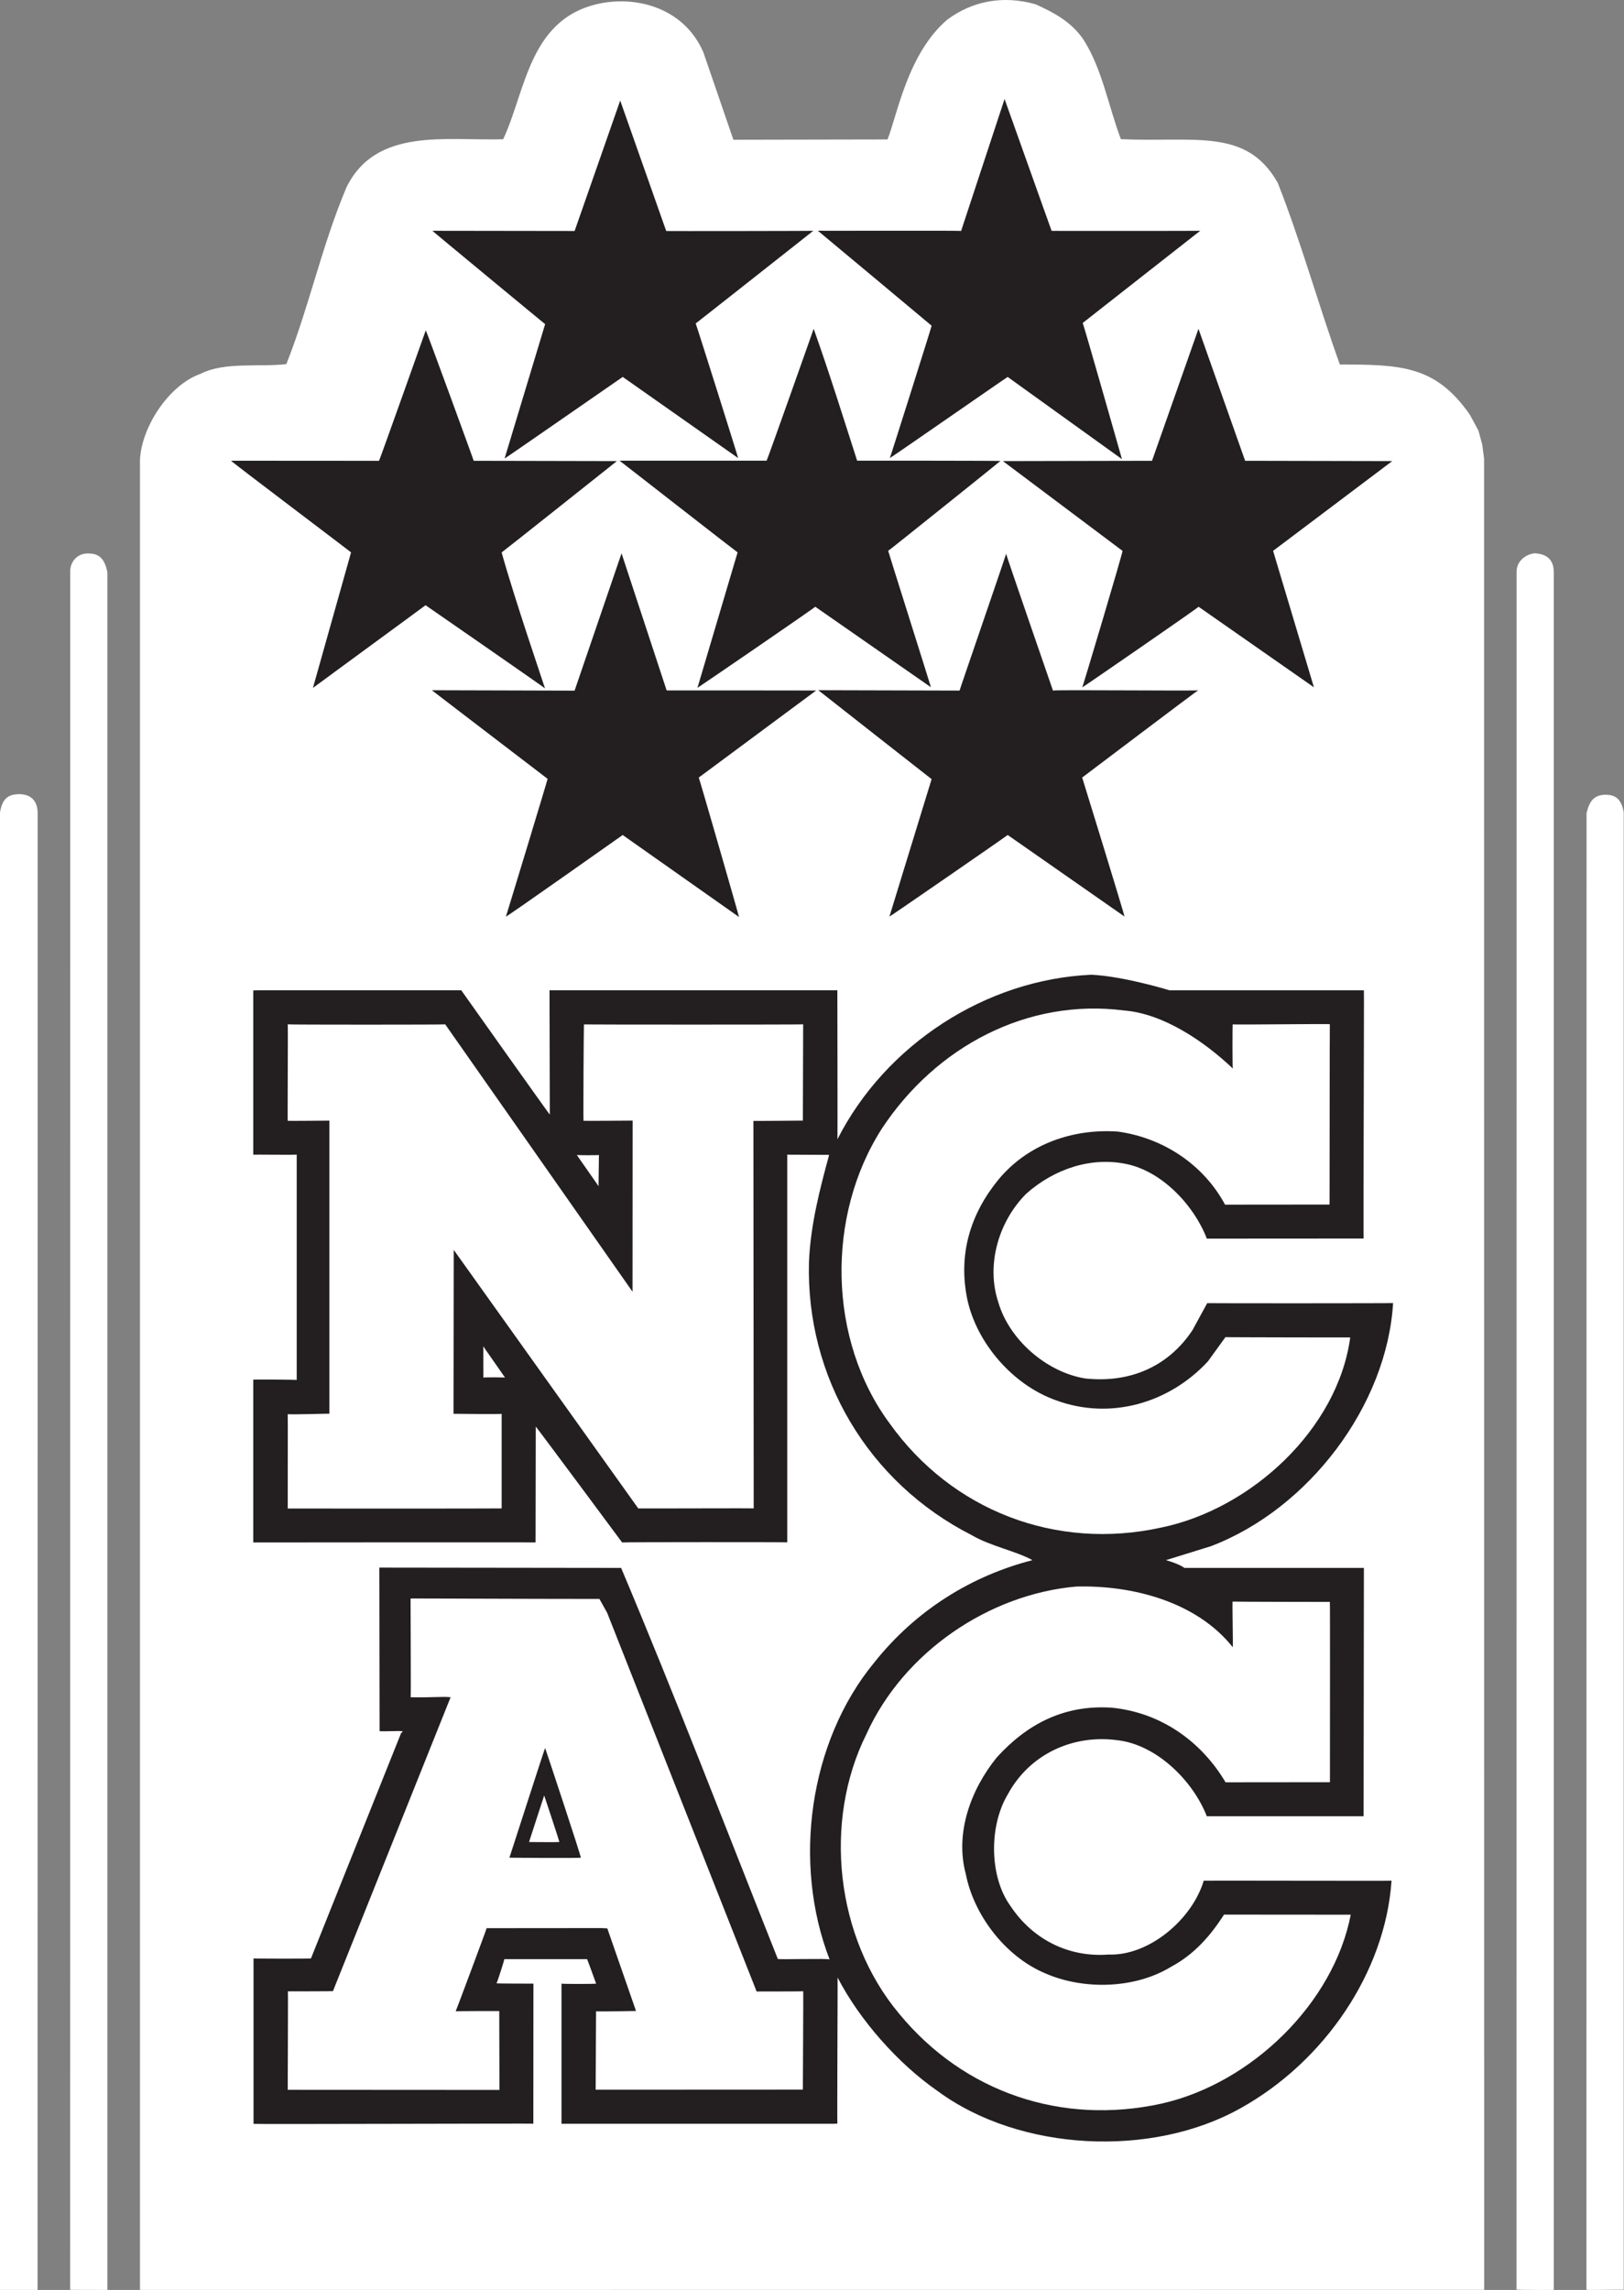 <?xml version="1.0" encoding="UTF-8"?>
<svg id="Layer_2" data-name="Layer 2" xmlns="http://www.w3.org/2000/svg" viewBox="0 0 652.27 919.42">
  <rect x="0" y="0" width="652.27" height="919.42" fill="#808080" stroke="none"/>
  <defs>
    <style>
      .cls-1 {
        fill: #231f20;
      }

      .cls-2 {
        fill: #fff;
      }
    </style>
  </defs>
  <g id="Layer_1-2" data-name="Layer 1">
    <g>
      <path class="cls-2" d="M435.27,16.06c7.48,11.84,9.86,26.38,14.92,39.82,29.79,1.31,50.49-4.65,63.01,17.53,9.35,23.69,16.21,48.63,24.94,72.94,24.66.04,38.46.43,52.21,20.15l3.46,6.39,1.52,5.62.74,5.6.04,735.26-539.89.04V184.54c.7-13.44,11.84-30.08,24.31-34.44,9.59-4.91,23.26-2.65,34.48-3.9,9.35-23.69,14.14-47.22,24.12-70.92,11.84-24.31,40.33-18.66,62.97-19.37,9.35-19.95,10.44-49.76,40.52-54.82,15.59-2.49,32.81,3.47,39.9,19.95l12.04,35.07,61.91-.12c3.94-9.9,8.07-34.41,23.93-48.04,9.97-7.48,22.44-9.97,35.54-6.23,6.86,3.12,14.34,6.86,19.33,14.34Z"/>
      <path class="cls-1" d="M422.38,92.7s59.54.04,59.69-.04c.08-.08-47.07,36.9-47.22,37.02.23-.04,15.78,54.67,15.78,54.67l-45.9-33c-.04-.12-47.34,32.77-47.34,32.57.08.08,16.83-52.84,16.79-53.15,0,0-45.63-38.15-45.71-38.15.35.12,57.55-.13,57.55.12l17.46-52.99c.08.23,18.9,53.03,18.9,52.95Z"/>
      <path class="cls-1" d="M267.57,92.74c-.19.08,59.23,0,59.07-.08.12-.04-47.26,37.29-47.22,37.21.12,0,17.26,54.28,17.03,54.04l-46.33-32.57c.19-.16-47.46,32.89-47.46,32.77l16.29-53.97c.12.16-45.43-37.48-45.28-37.48l57.12.08,18.31-52.37,18.47,52.37Z"/>
      <path class="cls-1" d="M385.4,277.27c-.12.12,18.82-54.86,18.7-54.94-.12.19,18.82,54.94,18.82,54.94.07-.39,58.45.2,58.37-.12-.31-.04-46.48,34.95-46.64,35.03.08.16,17.22,55.84,16.99,55.8l-46.91-32.73c-.04.19-47.46,32.92-47.5,32.77l16.95-55.21c.23.23-45.24-35.46-45.51-35.69"/>
      <line class="cls-2" x1="328.67" y1="277.12" x2="385.16" y2="277.27"/>
      <path class="cls-1" d="M327.42,243.61c.16.19-47.11,32.54-47.3,32.57l16.13-54.4c-.12.04-47.46-36.9-47.42-36.82h59.07c.23-.08,18.98-53.07,18.9-52.95,6.23,17.45,11.85,35.5,17.46,52.95-.03-.03,57.69.02,57.55.12-.08.16-44.93,36.12-45.08,36.08-.08-.04,17.26,54.82,17.18,54.78l-46.48-32.34Z"/>
      <path class="cls-1" d="M500.11,185.01l59.07.12-47.85,36.04,16.4,54.78-46.33-32.34c.19.19-46.52,32.38-46.72,32.38.08.23,16.48-54.67,16.17-54.82l-48.04-36.04,59.89-.12,18.66-52.99,18.74,52.99Z"/>
      <path class="cls-1" d="M171.01,132.64c.19-.08,19.37,52.48,19.25,52.37l57.51.12s-46.17,36.71-46.29,36.67c4.99,18.08,17.49,54.63,17.42,54.59-.62-.62-47.97-33.39-47.97-33.39l-45.24,33.2,15.31-54.4c.31.08-48.24-36.51-48.2-36.82l59.42.04c.08.31,18.78-52.37,18.78-52.37Z"/>
      <path class="cls-2" d="M616.45,222.15c4.34.26,7.6,2.13,7.61,7.55v689.67c1.56.08-13.37.08-14.96-.08l.04-689.56c-.11-4.65,3.97-7.29,7.32-7.59Z"/>
      <path class="cls-2" d="M43.13,229.74v689.67l-14.96-.04.04-689.67c-.19-4.29,3.12-7.64,7.17-7.48,4.75-.04,6.7,2.45,7.75,7.52Z"/>
      <path class="cls-1" d="M267.76,277.2c.12-.04,60.04.04,60.04.04l-47.15,34.95c.19.16,16.25,55.84,16.17,55.99l-46.72-32.92s-46.91,33.12-46.91,32.77c.04.04,16.83-55.17,16.75-55.33,0,0-46.6-35.61-46.48-35.57l57.32.16c.04-.12,18.82-55.06,18.86-55.13l18.12,55.06Z"/>
      <path class="cls-2" d="M652.15,326.14v593.27c1.56-.28-12.37.14-14.96-.04l.04-592.96c1.2-4.81,2.93-7.11,7.37-7.33,3.74,0,6.55,1.17,7.56,7.05Z"/>
      <path class="cls-2" d="M15.12,326.37l-.04,593.04H0V326.21c.58-3.7,1.95-6.55,5.61-7.17,3.74-.62,9.43.08,9.51,7.32Z"/>
      <path class="cls-1" d="M469.68,397.6h78.12c.12-.16-.27,99.71-.12,99.67l-62.97.04c-4.99-13.09-17.65-26.77-31.99-29.89-14.34-3.12-29.3,1.87-40.52,11.85-11.22,11.22-16.21,28.68-11.22,43.64,4.36,14.96,19.33,28.05,34.91,30.55,17.46,1.87,33.04-4.37,43.02-19.33l5.96-10.91c.39.08,74.77.08,74.66-.04-2.49,41.15-33.86,82.64-73.14,97.61l-18.08,5.61c5.84,1.71,7.37,3.12,7.37,3.12h72.12l-.12,99.71h-62.97c-5.61-14.34-20.14-28.64-35.73-30.51-18.08-2.49-35.54,5.61-44.26,21.82-7.48,12.47-7.48,33.04,1.25,44.89,8.73,13.09,23.07,20.57,39.28,19.32,16.21.62,33.59-14.1,38.22-29.65.39-.08,75.47.12,75.43,0-2.49,36.78-27,72.67-60.67,91.37-35.54,19.95-88.53,17.45-121.57-6.86-16.21-11.22-31.52-28.79-40.25-45.63.08-.08-.23,58.64-.08,58.64l-1.44.08h-109.49l.12-.16v-56.11c.11.19,14.08.17,13.91,0,.08.23-3.55-9.82-3.62-9.82h-33.24c.07.13-2.98,9.78-3.16,9.7.31.12,14.96.12,14.84.12l-.04,56.23c.16-.12-112.26.27-112.26.08l-.12.04v-66.47c.04.12,23.22.16,23.07,0l36.04-90.08c.14-.77,1.5-1.07.35-1.16-1.73-.15-6.64.16-8.67.01-.68-.05,0,.05-.15-.14l-.1-65.54,97.1.12c21.82,51.75,42.35,105.24,62.93,156.99.21.34,20.64-.27,20.81.23-14.96-38.65-8.3-87.4,17.89-119.19,16.83-21.2,39.27-34.91,63.59-41.15-6.86-3.74-16.83-5.61-24.31-9.98-41.77-21.2-66.71-63.59-65.46-109.72.62-14.96,4.37-29.3,8.1-43.02l-16.83-.08v155.66c.08-.12-66.12-.12-66.32.04.04,0-34.48-46.45-34.68-46.53l-.08,46.53c.12-.12-113.31,0-113.39,0v-65.34c-.12-.19,17.49,0,17.45.08v-90.48c.08.19-17.42-.04-17.45.04v-65.93l2.49-.08h81.05c.04.08,35.54,50.15,35.57,49.91l-.12-49.91h115.61s.12,59.81.04,59.81c19.33-38.03,59.62-64.17,102.01-66.04,13.09.62,31.29,6.23,31.29,6.23Z"/>
      <path class="cls-2" d="M495.16,429c-.19,0-.16-17.65-.04-17.73,0,.26,38.72-.28,39-.04-.08-.04-.08,72.44-.12,72.4l-41.96.04c-8.73-16.21-24.98-26.85-43.06-29.34-18.08-1.25-36.16,4.99-48,19.33-11.22,13.72-16.21,29.93-12.47,48.01,3.74,17.45,18.08,34.29,35.54,40.52,21.82,8.1,45.51,1.24,61.1-15.59l7.05-9.74c-.23.08,50.62.16,50.11.12-4.99,36.78-39.71,68.85-75.86,76.33-42.39,9.35-84.16-6.86-109.1-41.77-24.94-33.66-25.56-83.54-3.12-118.45,21.82-33.04,58.6-52.37,97.25-47.38,15.59,1.25,31.83,12.08,43.68,23.3Z"/>
      <path class="cls-2" d="M178.81,411.27c.19.23,75.51,107.74,75.36,107.54l-.12-.04.04-68.85c.08,0-19.56.16-19.72.08-.14-.42.09-38.66.16-38.69.19.08,88.22.12,88.06-.04l-.12,38.65c-.12,0-19.72.19-19.87.12l.12,155.59c0-.12-46.17.08-46.37,0l-74.11-103.8-.08,65.81s19.56.23,19.33,0v37.99c.04.08-85.84.08-85.92.04-.04-.27.08-37.76,0-37.91-.04.31,16.68-.23,16.72-.16v-117.67c.08,0-16.56.16-16.72.08-.11.23.14-38.49,0-38.73-.04.16,63.36.16,63.24,0Z"/>
      <path class="cls-2" d="M240.41,476.31c.16.08-8.77-12.55-8.73-12.59-.04.12,8.92.16,8.88,0l-.16,12.59Z"/>
      <path class="cls-2" d="M495.12,661.35c.21.18-.25-18.53-.04-18.31.12.08,39.24.16,39.04.12.12.23.04,48.71.04,72.4l-41.92.04c-9.98-16.83-26.42-28.09-45.75-29.96-18.7-1.24-33.66,6.23-46.13,19.95-10.6,13.09-16.83,30.55-12.47,46.76,3.12,16.21,15.59,33.04,31.8,39.9,15.59,6.86,36.16,6.23,50.5-2.49,9.35-4.99,15.82-12.31,21.43-21.04l50.89.04c-6.86,35.53-39.9,67.76-76.06,75.86-39.9,8.73-79.18-4.36-105.36-36.16-25.56-30.55-30.55-77.3-13.09-112.22,14.96-33.04,49.25-56.11,84.16-59.23,22.44-.62,48.35,5.96,62.97,24.35Z"/>
      <line x1="133.73" y1="799.44" x2="181.03" y2="681.46"/>
      <path class="cls-2" d="M180.98,681.45c-3.12-.39-7.85.2-16.04,0,.16-.08-.08-39.51-.04-39.63-.27-.08,45.94.16,75.86.16l3.12,5.61,60.01,152c.12-.04,18.9.04,18.7-.12.12,0-.16,39.47-.12,39.51l-83.23.04.16-31.49c.04.19,16.05-.12,16.05-.12l-11.53-33.16-2.53-.12-45.94.04c.04.23-12.39,33.51-12.43,33.35-.04-.04,17.53-.12,17.5-.08l.08,31.68-85.02-.05c-.05.26.16-39.43.05-39.54.07,0,18.11,0,18.1-.09"/>
      <path class="cls-1" d="M233.28,745.86c0,.23-28.87.04-28.68,0,.04.04,14.18-43.99,14.34-44.03.16.31,14.69,44.07,14.34,44.03Z"/>
      <path class="cls-2" d="M224.65,739.57c0,.1-12.25.02-12.16,0,.02.02,6.02-18.66,6.08-18.68.07.13,6.23,18.69,6.08,18.68Z"/>
      <path class="cls-2" d="M194.11,540.53c-.16-.08,8.77,12.55,8.73,12.58.04-.12-8.73-.16-8.69,0l-.04-12.58Z"/>
    </g>
  </g>
</svg>